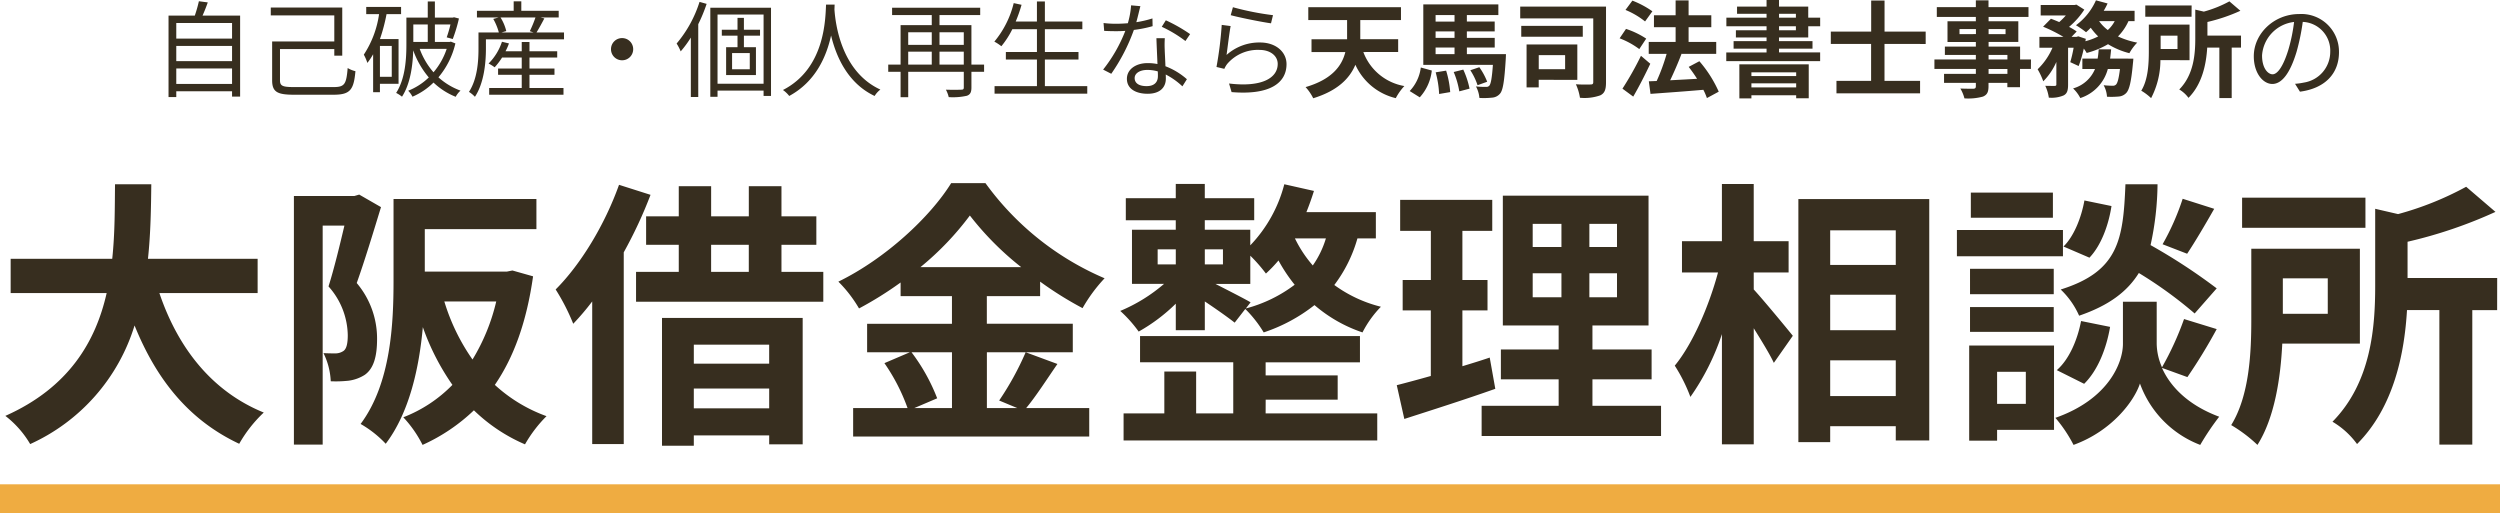 <svg xmlns="http://www.w3.org/2000/svg" width="430" height="88.3" viewBox="0 0 430 88.3">
  <g id="グループ_177" data-name="グループ 177" transform="translate(-394 -1071.7)">
    <path id="パス_87" data-name="パス 87" d="M4.32-.864V-3.528h9.594V-.864ZM13.914-7.4v2.61H4.32V-7.4Zm0-3.942v2.682H4.32V-11.34ZM8.838-12.618c.306-.684.63-1.494.9-2.268l-1.53-.2a22.687,22.687,0,0,1-.7,2.466H2.988V1.4H4.32V.4h9.594v.918H15.3V-12.618ZM24.516-.324c-1.944,0-2.358-.216-2.358-1.17V-6.858H31.5v1.134h1.368V-14H20.574v1.35H31.5v4.482H20.808v6.678c0,2.034.918,2.484,3.78,2.484h6.786c2.88,0,3.474-.864,3.762-4.05A4.61,4.61,0,0,1,33.8-3.6C33.57-.846,33.3-.324,31.392-.324ZM41.382-7.4v5.31H39.348V-7.4Zm1.17,6.516v-7.7h-3.2a30.411,30.411,0,0,0,1.134-4.284h2.5v-1.242H36.99v1.242H39.2A17.032,17.032,0,0,1,36.576-5.9a7.877,7.877,0,0,1,.612,1.422,11.317,11.317,0,0,0,.99-1.494V.558h1.17V-.882Zm5.022-10.206v3.006H45.09v-3.006Zm3.258,4.194a12.091,12.091,0,0,1-2.268,4.032,12.9,12.9,0,0,1-2.376-4.032Zm.72-1.242-.234.054H48.8v-3.006H51.48a21.278,21.278,0,0,1-.648,2.214l1.044.288a26.936,26.936,0,0,0,1.062-3.528l-.846-.216-.2.054H48.8v-2.772H47.574v2.772H43.9v4.59c0,2.5-.18,5.922-1.764,8.37a5.688,5.688,0,0,1,1.008.648C44.6-.9,45-4.1,45.072-6.642A15.049,15.049,0,0,0,47.754-1.98,10.857,10.857,0,0,1,44.208.306a4.129,4.129,0,0,1,.738,1.026A11.636,11.636,0,0,0,48.564-1.1,11.95,11.95,0,0,0,52.38,1.35,3.746,3.746,0,0,1,53.208.288,11.637,11.637,0,0,1,49.41-2,13.917,13.917,0,0,0,52.326-7.83ZM65.07-2.43h4.3V-3.51h-4.3V-5.4h4.77V-6.48H65.07v-1.6H63.738v1.6h-2.79a9.925,9.925,0,0,0,.594-1.35l-1.206-.288a9.464,9.464,0,0,1-2.3,3.744,7.349,7.349,0,0,1,1.044.648A11.656,11.656,0,0,0,60.354-5.4h3.384v1.89H59.67v1.08h4.068V-.162h-5.6V.99H70.92V-.162H65.07ZM66.1-12.294a20.912,20.912,0,0,1-.972,2.358l.63.216h-5.49l.81-.234a7.71,7.71,0,0,0-.99-2.34Zm.18,2.574c.414-.666.9-1.566,1.35-2.412l-.666-.162h3.132v-1.152H63.666v-1.62H62.352v1.62H56.034v1.152H59.76l-.918.252A9.9,9.9,0,0,1,59.8-9.72H56.3v2.79c0,2.124-.18,5.2-1.638,7.434a5.137,5.137,0,0,1,1.026.846c1.584-2.394,1.89-5.922,1.89-8.28v-1.6H71.01V-9.72ZM79.092-6.84A1.9,1.9,0,0,0,81-4.932,1.9,1.9,0,0,0,82.908-6.84,1.9,1.9,0,0,0,81-8.748,1.9,1.9,0,0,0,79.092-6.84ZM94.32-14.976a20.726,20.726,0,0,1-3.942,7.164,8.11,8.11,0,0,1,.7,1.35,18.038,18.038,0,0,0,1.746-2.376V1.386H94.1V-11.142a26.87,26.87,0,0,0,1.44-3.492Zm8.64,11.592H99.918v-2.79h3.042Zm1.764-5.778v-1.026h-2.772v-2.034h-1.1v2.034h-2.7v1.026h2.7v1.98H98.892v4.788h5.13V-7.182h-2.07v-1.98ZM97.416-.9V-12.8h7.92V-.9ZM96.174-13.968V1.35h1.242V.288h7.92v.918h1.278V-13.968Zm19.908-.54c-.126,2.376-.126,10.962-7.416,14.688a4.943,4.943,0,0,1,1.08,1.026c4.554-2.466,6.408-6.8,7.2-10.4.864,3.6,2.844,8.208,7.488,10.4a4.035,4.035,0,0,1,.99-1.1c-6.768-3.1-7.74-11.412-7.9-13.788.018-.306.018-.594.036-.828ZM135.594-4.194V-6.408h4.176v2.214Zm-5.382-2.214h4.05v2.214h-4.05Zm4.05-3.348v2.178h-4.05V-9.756Zm5.508,0v2.178h-4.176V-9.756Zm3.492,5.562h-2.178V-10.98h-5.49v-1.728h7v-1.26H127.44v1.26h6.822v1.728H128.9v6.786h-2.124v1.242H128.9V1.422h1.314V-2.952h9.558v2.7c0,.288-.108.378-.432.378-.306.018-1.458.036-2.646,0a5.04,5.04,0,0,1,.486,1.278,10.964,10.964,0,0,0,3.132-.234c.576-.216.774-.612.774-1.422v-2.7h2.178ZM153.72-.486V-5.058H159.5v-1.3H153.72v-3.924h6.444v-1.314H153.72v-3.456h-1.368v3.456H148.7a24.707,24.707,0,0,0,1.008-2.88l-1.35-.288a16.409,16.409,0,0,1-3.33,6.624,7.77,7.77,0,0,1,1.206.792,15.266,15.266,0,0,0,1.89-2.934h4.23v3.924h-5.346v1.3h5.346V-.486h-7.29V.81H161.01v-1.3ZM178.7-9.432a26.958,26.958,0,0,0-4.176-2.376l-.7,1.116a21.41,21.41,0,0,1,4.068,2.448Zm-6.48-2.7a18.229,18.229,0,0,1-2.772.648c.288-1.026.522-2.106.7-2.754l-1.6-.144a14.609,14.609,0,0,1-.558,3.078c-.684.054-1.35.09-1.98.09a16.791,16.791,0,0,1-2.2-.126l.108,1.35c.666.036,1.4.054,2.07.054q.783,0,1.566-.054a25.569,25.569,0,0,1-3.816,6.66l1.4.72a32.028,32.028,0,0,0,3.888-7.542,21.206,21.206,0,0,0,3.222-.648Zm.936,9.954c0,.882-.486,1.692-1.944,1.692-1.386,0-2.052-.558-2.052-1.386,0-.81.864-1.4,2.178-1.4a6.491,6.491,0,0,1,1.8.252C173.16-2.7,173.16-2.412,173.16-2.178Zm-.252-6.552c.036,1.242.126,2.988.18,4.446a8.436,8.436,0,0,0-1.692-.162c-2.016,0-3.564,1.062-3.564,2.7,0,1.764,1.6,2.574,3.564,2.574,2.2,0,3.132-1.17,3.132-2.592,0-.2,0-.45-.018-.72A12.4,12.4,0,0,1,177.372-.45l.774-1.224a12.031,12.031,0,0,0-3.69-2.232c-.036-1.08-.108-2.25-.126-2.9a17.339,17.339,0,0,1,.018-1.926Zm12.78-3.96c1.368.378,5.238,1.17,6.93,1.4l.342-1.4a47.659,47.659,0,0,1-6.894-1.368Zm-.018,1.872-1.53-.2a63.053,63.053,0,0,1-.9,7.236l1.35.324a3.724,3.724,0,0,1,.54-.9,6.923,6.923,0,0,1,5.508-2.358c1.818,0,3.132.99,3.132,2.412,0,2.43-2.754,4.05-8.37,3.366L185.832.54c6.624.558,9.45-1.6,9.45-4.806,0-2.088-1.818-3.726-4.554-3.726a8.438,8.438,0,0,0-5.76,2.142C185.13-7,185.436-9.594,185.67-10.818Zm28.818,4.464v-2.2h-6.516v-3.294h7v-2.214H199.026v2.214H205.7V-8.55h-6.12v2.2H205.4c-.576,2.34-2.268,4.7-6.84,6.03A8.115,8.115,0,0,1,199.872,1.6c4.23-1.3,6.282-3.438,7.254-5.76a10.223,10.223,0,0,0,6.948,5.742A9.514,9.514,0,0,1,215.55-.5a9.187,9.187,0,0,1-7.056-5.85ZM218.2,1.44a8.15,8.15,0,0,0,2.07-4.608l-1.89-.522A7.182,7.182,0,0,1,216.468.36Zm2.736-4.3a17.174,17.174,0,0,1,.594,3.726L223.434.54a16.351,16.351,0,0,0-.7-3.69Zm3.1-.054A14.7,14.7,0,0,1,225,.414l1.764-.468a15.112,15.112,0,0,0-1.08-3.276Zm-3.114-4.212h3.258v1.134h-3.258Zm3.258-5.58v1.116h-3.258v-1.116Zm0,3.924h-3.258V-9.9h3.258Zm2.124,2.79V-7.128h4.788V-8.784H226.3V-9.9h4.788v-1.692H226.3v-1.116h5.418v-1.836H218.808v10.4h11.97c-.162,2.322-.36,3.276-.612,3.582a.693.693,0,0,1-.612.2,12.782,12.782,0,0,1-1.692-.072,4.943,4.943,0,0,1,.594,1.98,13.515,13.515,0,0,0,2.2-.054A1.937,1.937,0,0,0,232,.81c.522-.594.756-2.2.99-5.958.018-.288.036-.846.036-.846Zm3.492,4.752a11.469,11.469,0,0,0-1.35-2.5l-1.548.522a11.121,11.121,0,0,1,1.242,2.574ZM243.2-5.814V-3.4h-4.536V-5.814ZM245.3-1.566V-7.65h-8.73V-.27h2.088v-1.3Zm.936-9.288H235.656v1.872H246.24Zm4-3.312h-14.76v2.034H248.04V-1.17c0,.306-.126.4-.45.4-.342.018-1.53.036-2.538-.036a8.8,8.8,0,0,1,.7,2.322,8.177,8.177,0,0,0,3.492-.414c.774-.378.99-1.026.99-2.25Zm7.974.81a15.8,15.8,0,0,0-3.438-1.836l-1.188,1.6a13.729,13.729,0,0,1,3.366,1.98Zm-1.062,4.7a14.5,14.5,0,0,0-3.474-1.674l-1.1,1.62a13.867,13.867,0,0,1,3.384,1.854Zm-.9,2.952a53.788,53.788,0,0,1-3.186,5.652l1.854,1.368c1.008-1.728,2.052-3.78,2.934-5.652ZM269.622.468a20.944,20.944,0,0,0-3.33-5.238l-1.836.972c.486.63.99,1.332,1.44,2.052-1.584.09-3.186.18-4.626.252.648-1.35,1.368-3.006,1.944-4.518l-.072-.018h6.048V-8.082h-4.752V-10.62h3.906v-2.052h-3.906v-2.556h-2.232v2.556H258.48v2.052h3.726v2.538H257.58V-6.03h3.078a32.609,32.609,0,0,1-1.71,4.662l-1.35.054.288,2.16c2.43-.18,5.832-.414,9.09-.7a9.943,9.943,0,0,1,.612,1.422Zm13.32-3.33v.648h-7.7v-.648Zm-7.7,2.592v-.7h7.7v.7Zm-2.07,1.89h2.07V1.08h7.7V1.6h2.16V-4.23H273.168Zm6.822-12.4h2.9v.684h-2.9Zm0-2.142h2.9v.666h-2.9Zm5.022,4.068v-1.926h2.052v-1.476h-2.052v-1.908H279.99V-15.3h-2.142v1.134h-5.076v1.242h5.076v.666h-6.912v1.476h6.912v.684h-5.274v1.242h5.274v.63h-5.67v1.3h5.67v.648h-6.93v1.494h16.146V-6.282H279.99V-6.93h5.76v-1.3h-5.76v-.63Zm20.2,1.116V-9.864h-7.074V-15.21h-2.3v5.346H288.9V-7.74h6.93v6.354h-5.958V.756h14.382V-1.386h-6.12V-7.74Zm14.058,5.148h-3.24v-.846h3.24Zm-3.24-3.258h3.24v.774h-3.24Zm-5-3.582V-10.3h2.826v.864Zm7.92-.864v.864h-2.916V-10.3Zm4.374,5.22h-1.872V-7.29h-5.418v-.792h5.112v-3.564h-5.112v-.738H322.9v-1.692h-6.876v-1.17h-2.178v1.17h-6.714v1.692h6.714v.738H308.97v3.564h4.878v.792H308.52v1.44h5.328v.774H306.72v1.638h7.128v.846h-5.472v1.548h5.472v.558c0,.324-.108.432-.45.45-.288,0-1.35,0-2.214-.036a6.6,6.6,0,0,1,.7,1.692,9.479,9.479,0,0,0,3.186-.306c.7-.306.954-.738.954-1.8v-.558h3.24v.738h2.178V-3.438h1.872Zm13.608-.144c.072-.522.126-1.062.18-1.6h-2.142a15.03,15.03,0,0,1-.18,1.6h-2.628v1.782h2.178A5.77,5.77,0,0,1,330.57-.09a6.055,6.055,0,0,1,1.242,1.656,7.191,7.191,0,0,0,4.734-5h2.088c-.2,1.674-.432,2.448-.684,2.682a.733.733,0,0,1-.576.2,15.244,15.244,0,0,1-1.548-.09,4.646,4.646,0,0,1,.576,1.98,13.754,13.754,0,0,0,2.016-.036,1.979,1.979,0,0,0,1.314-.63c.522-.576.846-1.962,1.134-5.076.036-.252.072-.81.072-.81Zm.792-6.444a5.47,5.47,0,0,1-1.188,1.53,7.058,7.058,0,0,1-1.494-1.53Zm3.42,0v-1.782h-5.31a12.065,12.065,0,0,0,.666-1.26l-2-.54a10.731,10.731,0,0,1-3.438,4.284A15.719,15.719,0,0,1,332.8-9.756a10.717,10.717,0,0,0,.81-.774,10.176,10.176,0,0,0,1.278,1.494,10.906,10.906,0,0,1-2.2.828l.072-.414-1.3-.432-.288.09h-.864l.882-.918a10.075,10.075,0,0,0-1.314-.792,13.435,13.435,0,0,0,2.628-2.97l-1.368-.864-.324.072h-5.814v1.8h4.32a11.242,11.242,0,0,1-1.134,1.134c-.486-.216-.99-.414-1.422-.576l-1.35,1.368A26.112,26.112,0,0,1,328.9-8.964h-4.122v1.872h2.25a11.309,11.309,0,0,1-2.556,3.708,11.994,11.994,0,0,1,.972,2.07,10.906,10.906,0,0,0,2.25-3.33V-.792c0,.216-.072.252-.288.27-.234,0-.954,0-1.62-.018a7.132,7.132,0,0,1,.612,2.034,5.309,5.309,0,0,0,2.538-.378c.63-.324.774-.9.774-1.872V-7.092h.954a23.467,23.467,0,0,1-.576,2.484l1.44.666a21.013,21.013,0,0,0,.882-3.006,6.812,6.812,0,0,1,.5.756A14.408,14.408,0,0,0,336.582-7.7a12.965,12.965,0,0,0,3.672,1.548,8.22,8.22,0,0,1,1.35-1.818,14.007,14.007,0,0,1-3.312-1.062,8.842,8.842,0,0,0,1.8-2.628Zm9.81-2.7H342.99v1.944h7.956Zm-2.43,5.2v2.286h-2.9V-9.162Zm2.07,4.212v-6.12h-7V-6.5c0,2.07-.108,4.878-1.3,6.8a9.273,9.273,0,0,1,1.692,1.278,14.142,14.142,0,0,0,1.6-6.534Zm8.856-4.23h-5.778v-2.34a29.558,29.558,0,0,0,5.67-1.926l-1.89-1.62a20.194,20.194,0,0,1-4.392,1.764l-1.476-.342v4.968c0,2.664-.252,6.228-2.754,8.766a5.289,5.289,0,0,1,1.584,1.44c2.394-2.394,3.06-5.886,3.222-8.64h2.088V1.566h2.124V-7.11h1.6Zm5.436,6.66c-.774,0-1.818-.99-1.818-3.24a6.215,6.215,0,0,1,5.508-5.76,28.758,28.758,0,0,1-.99,4.806C366.66-3.708,365.67-2.52,364.878-2.52Zm4.7,2.988c4.248-.558,6.714-3.06,6.714-6.8a6.471,6.471,0,0,0-6.84-6.552c-4.356,0-7.812,3.384-7.812,7.254,0,2.934,1.6,4.77,3.186,4.77,1.656,0,3.078-1.89,4.176-5.544a37.673,37.673,0,0,0,1.062-5.13A4.941,4.941,0,0,1,374.8-6.372,5.344,5.344,0,0,1,370.278-1.1a11.174,11.174,0,0,1-1.53.216Z" transform="translate(420 1087)" fill="#372e1f"/>
    <path id="パス_86" data-name="パス 86" d="M45.312-21.888v-5.9H26.448c.48-4.464.528-8.88.576-12.816h-6.24c-.048,3.936,0,8.3-.48,12.816H2.832v5.9H19.344C17.472-13.632,12.912-5.664,1.92-.768A16.912,16.912,0,0,1,6.192,4.08a33.039,33.039,0,0,0,17.952-20.4c3.744,9.264,9.312,16.272,18,20.352a22.972,22.972,0,0,1,4.224-5.376C37.392-4.992,31.584-12.528,28.416-21.888ZM62.784-38.832l-.816.24H51.552V4.176H56.5V-33.5H60.24c-.768,3.264-1.776,7.44-2.736,10.464a12.848,12.848,0,0,1,3.312,8.4c0,1.344-.192,2.3-.72,2.688a2.486,2.486,0,0,1-1.344.432c-.624,0-1.248,0-2.112-.048A12.1,12.1,0,0,1,57.888-6.72a20.521,20.521,0,0,0,3.072-.1,6.854,6.854,0,0,0,2.784-1.008c1.488-1.056,2.112-3.072,2.112-6.144a14.778,14.778,0,0,0-3.5-9.648c1.344-3.744,2.928-8.976,4.176-13.056ZM86.352-20.448a34.043,34.043,0,0,1-4.08,9.984,35.067,35.067,0,0,1-4.848-9.984Zm2.784-5.328-.96.192H74.064v-7.3h19.2v-5.184H68.688v14.016c0,7.392-.432,17.664-5.664,24.672a18.544,18.544,0,0,1,4.32,3.408c4.08-5.376,5.76-13.1,6.384-20.064A41.174,41.174,0,0,0,78.816-6.1,23.789,23.789,0,0,1,70.368-.528,20.129,20.129,0,0,1,73.68,4.224a31.411,31.411,0,0,0,8.832-5.952A29,29,0,0,0,91.3,4.128a22.739,22.739,0,0,1,3.7-4.848A26.361,26.361,0,0,1,86.112-6.1c3.264-4.752,5.472-10.848,6.576-18.672Zm18.336-14.736c-2.448,6.864-6.576,13.68-10.9,18a36.157,36.157,0,0,1,3.024,5.9,44.107,44.107,0,0,0,3.264-3.84V4.08h5.424V-28.9a76.5,76.5,0,0,0,4.608-9.888Zm25.824,27.5v3.264h-12.96v-3.264ZM120.336-2.064V-5.472H133.3v3.408Zm-5.472,6.432h5.472V2.592H133.3V4.128h5.76V-17.616H114.864Zm8.448-34.56h6.48v4.656h-6.48Zm12.1,4.656v-4.656h6v-4.9h-6v-5.184h-5.616v5.184h-6.48v-5.184h-5.568v5.184h-5.616v4.9h5.616v4.656H110.4V-20.4h32.208v-5.136Zm29.328,13.824v9.6h-6.48l3.936-1.68a32.383,32.383,0,0,0-4.416-7.92Zm-5.424-14.64a50.072,50.072,0,0,0,8.5-8.88,51.215,51.215,0,0,0,8.832,8.88Zm18.1,14.64a49.853,49.853,0,0,1-4.56,8.3l3.12,1.3h-5.232v-9.6H185.52v-4.9H170.736V-21.36H179.9v-2.5a60.669,60.669,0,0,0,7.3,4.56,26.812,26.812,0,0,1,3.792-5.136A49.043,49.043,0,0,1,170.5-40.8h-5.9C161.04-35.04,153.36-27.84,145.2-23.856a22.374,22.374,0,0,1,3.552,4.608,61.342,61.342,0,0,0,7.152-4.464v2.352h8.832v4.752H150.144v4.9h7.344L153.12-9.84A32.978,32.978,0,0,1,157.1-2.112h-9.36v4.9h40.608v-4.9H177.5c1.68-2.016,3.552-4.944,5.376-7.584Zm41.28,8.16h12.384V-7.728H218.688V-9.984h16.224V-14.5H197.088v4.512H213.12V-1.2h-6.384V-8.4h-5.472v7.2h-7.008V3.456h43.632V-1.2h-19.2ZM216.1-20.3c-.96-.576-3.984-2.112-6.048-3.168h6V-28.32a27.144,27.144,0,0,1,2.688,3.072A24.238,24.238,0,0,0,220.9-27.5a27.468,27.468,0,0,0,2.784,4.176,24.065,24.065,0,0,1-8.4,4.08Zm-15.984-9.12h3.12v2.592h-3.12Zm11.232,0v2.592h-3.12v-2.592ZM229.056-31.3A16.138,16.138,0,0,1,226.8-26.64a21.089,21.089,0,0,1-3.072-4.656Zm8.592,0v-4.512H225.7c.48-1.2.912-2.4,1.3-3.648L221.9-40.608A23.785,23.785,0,0,1,216.048-30.1v-2.688h-7.824v-1.632h8.5v-3.792h-8.5v-2.448h-4.992v2.448H194.64v3.792h8.592v1.632H195.7v9.312h5.52a28.092,28.092,0,0,1-7.536,4.656,22.347,22.347,0,0,1,3.168,3.552,30.043,30.043,0,0,0,6.384-4.8v4.56h4.992v-4.944c1.872,1.248,3.984,2.736,5.136,3.648l1.824-2.352a20.517,20.517,0,0,1,3.168,4.032,28.606,28.606,0,0,0,8.736-4.7,24.755,24.755,0,0,0,8.256,4.7,18.106,18.106,0,0,1,3.168-4.416A22.946,22.946,0,0,1,230.5-23.28,24.119,24.119,0,0,0,234.48-31.3Zm19.584,20.5c-1.536.528-3.12,1.008-4.7,1.488v-9.6h4.32v-5.232h-4.32v-8.448h5.136V-37.92h-15.84v5.328h5.28v8.448h-4.848v5.232H247.1v11.28c-2.208.624-4.176,1.152-5.856,1.584l1.3,5.808c4.608-1.488,10.368-3.312,15.648-5.184Zm7.392-14.5h4.944v4.128h-4.944Zm0-8.5h4.944v3.984h-4.944Zm14.5,3.984h-4.752v-3.984h4.752Zm0,8.64h-4.752V-25.3h4.752ZM274.9-2.5v-4.56h10.176v-5.136H274.9V-16.32h9.648V-38.64H259.488v22.32h9.6v4.128h-9.936v5.136h9.936V-2.5H255.84V2.688H286.7V-2.5ZM302.64-25.44h6v-5.376h-6v-9.84h-5.472v9.84H290.3v5.376H296.5c-1.536,5.712-4.32,12.24-7.44,16.032a28.13,28.13,0,0,1,2.688,5.376,41.168,41.168,0,0,0,5.424-10.8V4.128h5.472V-15.84c1.344,2.16,2.736,4.416,3.456,5.952l3.264-4.656c-.96-1.2-5.04-6.144-6.72-7.968ZM315.792-4.176V-10.32h11.28v6.144ZM327.072-21.6v6.1h-11.28v-6.1Zm0-11.088v5.952h-11.28v-5.952ZM310.32-38.064V3.744h5.472V1.008h11.28V3.456h5.76v-41.52Zm66.1-.048a42.159,42.159,0,0,1-3.456,7.824l4.224,1.632c1.344-2.016,3.072-4.944,4.656-7.728ZM382.272-22.7a99.8,99.8,0,0,0-11.376-7.44,50.641,50.641,0,0,0,1.2-10.464h-5.52c-.384,9.5-1.152,14.976-11.136,18.1A13.989,13.989,0,0,1,358.608-18c5.184-1.776,8.3-4.176,10.272-7.344a71.864,71.864,0,0,1,9.6,6.96Zm-22.8,16.416c2.352-2.3,3.84-6.1,4.464-9.792l-4.992-1.008c-.624,3.264-2.064,6.624-4.176,8.448Zm.048-31.536c-.528,2.976-1.824,6.192-3.6,7.92l4.464,1.92c2.064-2.16,3.312-5.712,3.792-8.88ZM354.1-39.168H339.984v4.32H354.1Zm1.728,6.432h-18.24v4.512h18.24Zm-1.584,6.672h-14.4V-21.7h14.4Zm-14.4,10.848h14.4v-4.272h-14.4Zm9.6,6.864v5.52H344.5v-5.52Zm4.848-4.512H339.7V3.5h4.8V1.632h9.792ZM377.232-7.44a92.319,92.319,0,0,0,5.04-8.256l-5.616-1.728a51.9,51.9,0,0,1-3.792,8.3,10.341,10.341,0,0,1-.912-4.032V-20.4h-5.808v7.248c0,3.216-2.448,9.5-11.616,12.72a23.927,23.927,0,0,1,3.12,4.656c6.624-2.4,10.464-7.584,11.424-10.56A17.76,17.76,0,0,0,379.44,4.224,45.1,45.1,0,0,1,382.7-.624c-5.664-2.112-8.544-5.472-9.84-8.4ZM407.856-38.3H386.64v5.184h21.216Zm-6.48,13.872v6.1h-7.728v-6.1ZM406.9-13.2V-29.52H388.224v12.192c0,5.52-.288,13.008-3.456,18.144a24.729,24.729,0,0,1,4.512,3.408c2.976-4.7,3.984-11.568,4.272-17.424Zm23.616-11.28H415.1v-6.24a78.823,78.823,0,0,0,15.12-5.136l-5.04-4.32a53.85,53.85,0,0,1-11.712,4.7l-3.936-.912v13.248c0,7.1-.672,16.608-7.344,23.376a14.1,14.1,0,0,1,4.224,3.84c6.384-6.384,8.16-15.7,8.592-23.04h5.568V4.176h5.664V-18.96h4.272Z" transform="translate(393 1144)" fill="#372e1f"/>
    <rect id="長方形_31" data-name="長方形 31" width="430" height="5" transform="translate(394 1155)" fill="#efac41"/>
  </g>
</svg>
